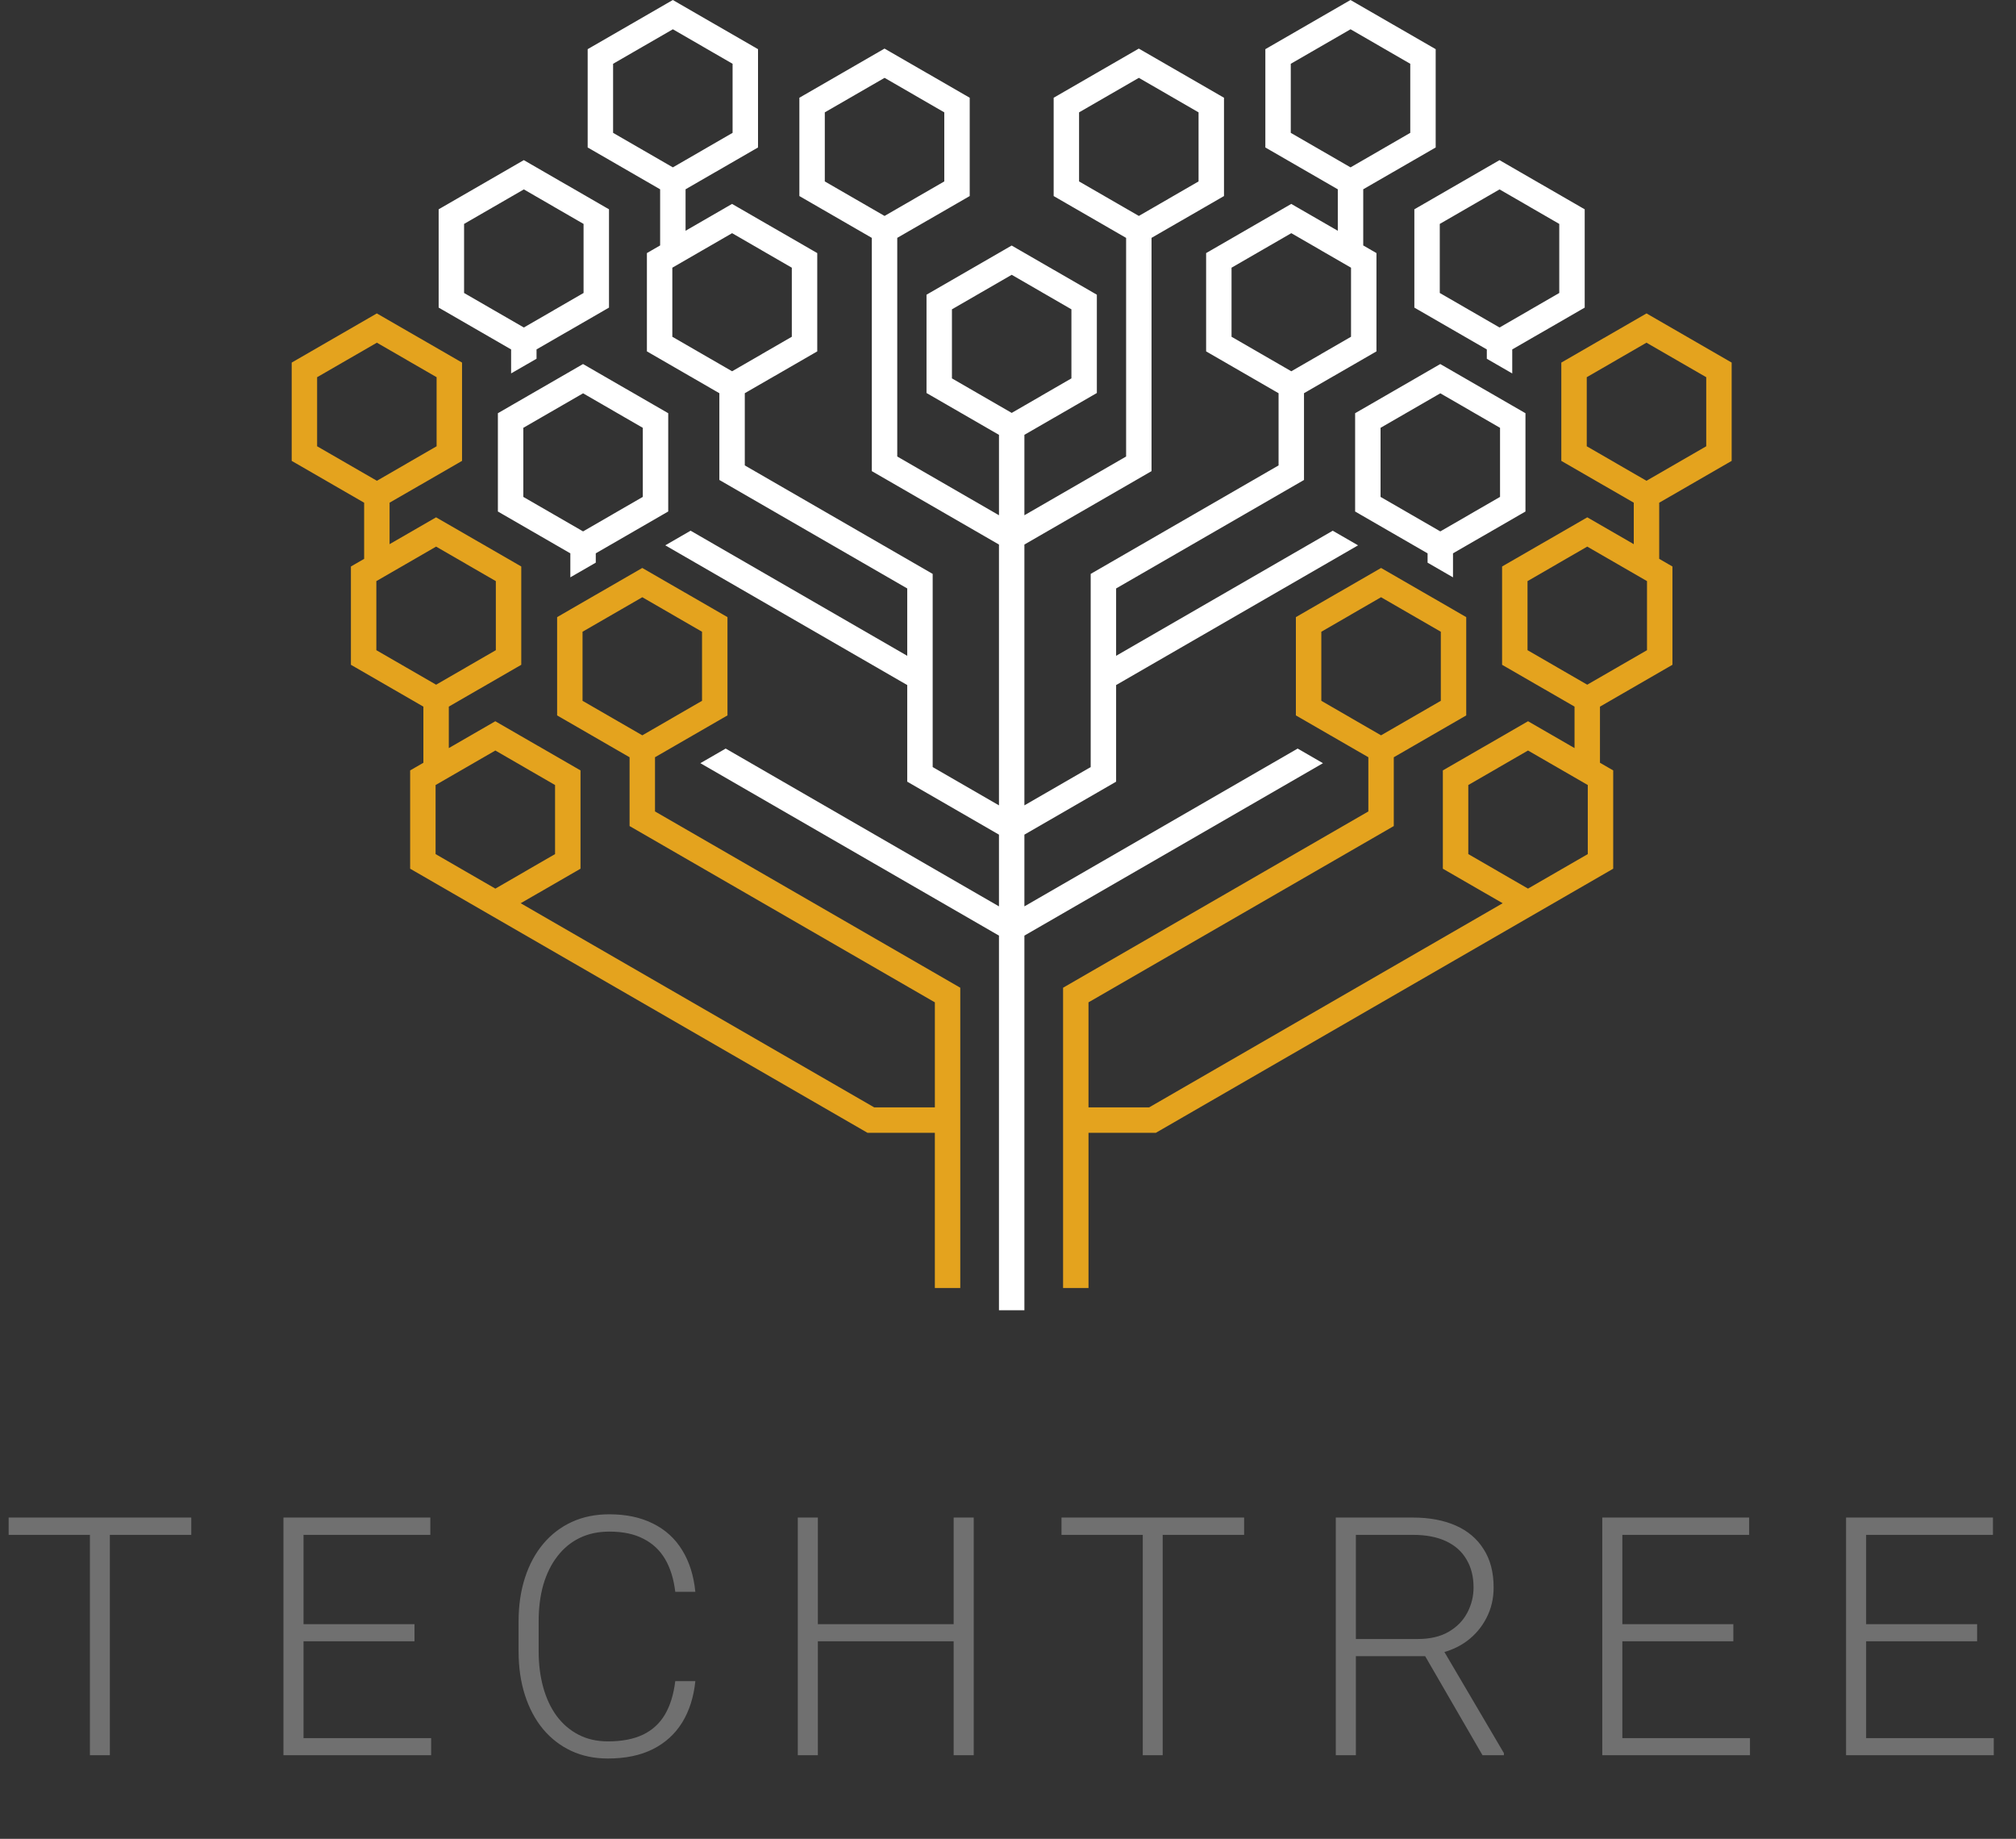 <svg width="193" height="176" viewBox="0 0 193 176" fill="none" xmlns="http://www.w3.org/2000/svg">
<rect x="0" y="0" width="193" height="176" fill="#333333" stroke="none"/>
<path d="M10.516 145.25V168H8.609V145.25H10.516ZM18.312 145.25V146.906H0.828V145.25H18.312ZM41.276 166.359V168H28.479V166.359H41.276ZM29.058 145.25V168H27.136V145.25H29.058ZM39.682 155.453V157.094H28.479V155.453H39.682ZM41.198 145.25V146.906H28.479V145.25H41.198ZM64.646 160.906H66.568C66.412 162.438 65.99 163.76 65.302 164.875C64.615 165.979 63.678 166.828 62.49 167.422C61.303 168.016 59.87 168.312 58.193 168.312C56.901 168.312 55.73 168.068 54.678 167.578C53.636 167.089 52.74 166.396 51.99 165.5C51.24 164.594 50.662 163.51 50.256 162.25C49.849 160.99 49.646 159.589 49.646 158.047V155.203C49.646 153.661 49.849 152.266 50.256 151.016C50.662 149.755 51.245 148.672 52.006 147.766C52.766 146.859 53.678 146.161 54.74 145.672C55.803 145.182 57 144.938 58.334 144.938C59.948 144.938 61.344 145.234 62.521 145.828C63.698 146.411 64.625 147.255 65.302 148.359C65.99 149.464 66.412 150.797 66.568 152.359H64.646C64.5 151.13 64.177 150.089 63.678 149.234C63.178 148.38 62.485 147.729 61.599 147.281C60.724 146.823 59.636 146.594 58.334 146.594C57.271 146.594 56.323 146.797 55.49 147.203C54.657 147.609 53.948 148.193 53.365 148.953C52.782 149.703 52.334 150.604 52.021 151.656C51.719 152.708 51.568 153.88 51.568 155.172V158.047C51.568 159.297 51.714 160.448 52.006 161.5C52.297 162.552 52.724 163.464 53.287 164.234C53.86 165.005 54.558 165.604 55.381 166.031C56.203 166.458 57.141 166.672 58.193 166.672C59.537 166.672 60.657 166.458 61.553 166.031C62.459 165.594 63.162 164.948 63.662 164.094C64.162 163.24 64.49 162.177 64.646 160.906ZM91.672 155.453V157.094H77.844V155.453H91.672ZM78.297 145.25V168H76.376V145.25H78.297ZM93.219 145.25V168H91.297V145.25H93.219ZM111.308 145.25V168H109.402V145.25H111.308ZM119.105 145.25V146.906H101.621V145.25H119.105ZM127.881 145.25H135.272C136.845 145.25 138.209 145.505 139.366 146.016C140.522 146.526 141.412 147.281 142.037 148.281C142.673 149.271 142.991 150.49 142.991 151.938C142.991 153.01 142.761 153.984 142.303 154.859C141.855 155.734 141.235 156.469 140.444 157.062C139.652 157.646 138.735 158.047 137.694 158.266L137.022 158.516H129.131L129.1 156.875H135.709C136.897 156.875 137.886 156.646 138.678 156.188C139.47 155.729 140.064 155.125 140.459 154.375C140.866 153.615 141.069 152.802 141.069 151.938C141.069 150.906 140.845 150.016 140.397 149.266C139.959 148.505 139.308 147.922 138.444 147.516C137.579 147.109 136.522 146.906 135.272 146.906H129.803V168H127.881V145.25ZM141.928 168L136.037 157.828L138.1 157.812L143.975 167.797V168H141.928ZM167.533 166.359V168H154.736V166.359H167.533ZM155.314 145.25V168H153.392V145.25H155.314ZM165.939 155.453V157.094H154.736V155.453H165.939ZM167.454 145.25V146.906H154.736V145.25H167.454ZM190.871 166.359V168H178.074V166.359H190.871ZM178.652 145.25V168H176.731V145.25H178.652ZM189.277 155.453V157.094H178.074V155.453H189.277ZM190.793 145.25V146.906H178.074V145.25H190.793Z" fill="white" fill-opacity="0.3"/>
<path d="M62.706 72.477V77.665L91.931 94.538V123.277H89.497V108.423H83.047L47.416 87.852L39.265 83.146V73.738L40.532 73.007V67.634L33.595 63.629V54.221L34.861 53.49V48.117L27.925 44.112V34.704L32.002 32.35L36.076 29.998L40.151 32.35H40.156L44.233 34.704V44.112L40.156 46.466H40.151L37.296 48.114V52.085L37.672 51.867L41.747 49.515L45.822 51.867H45.826L49.903 54.221V63.629L45.826 65.983H45.822L42.967 67.632V71.602L43.343 71.385L47.417 69.032L51.492 71.385H51.497L55.574 73.738V83.147L51.497 85.501H51.492L49.846 86.451L83.689 105.989H89.498V95.937L60.272 79.064V72.48L53.336 68.475V59.067L54.602 58.336V58.334L57.036 56.929V56.93L57.413 56.713L61.467 54.373L61.487 54.361L65.562 56.713H65.567L69.644 59.067V68.473L62.707 72.477L62.706 72.477ZM130.998 72.477V77.665L101.773 94.538V123.277H104.207V108.423H110.657L146.287 87.852L154.439 83.146V73.738L153.172 73.007V67.634L160.109 63.629V54.221L158.843 53.49V48.117L165.779 44.112V34.704L161.702 32.35L157.628 29.998L153.553 32.35H153.548L149.471 34.704V44.112L153.548 46.466H153.553L156.408 48.114V52.085L156.032 51.867L151.957 49.515L147.882 51.867H147.878L143.801 54.221V63.629L147.878 65.983H147.882L150.737 67.632V71.602L150.361 71.385L146.286 69.032L142.212 71.385H142.207L138.13 73.738V83.147L142.207 85.501H142.212L143.858 86.451L110.015 105.989H104.206V95.937L133.432 79.064V72.48L140.368 68.475V59.067L139.102 58.336V58.334L136.667 56.929V56.93L136.291 56.713L132.237 54.373L132.217 54.361L128.142 56.713H128.137L124.06 59.067V68.473L130.997 72.477L130.998 72.477ZM157.623 32.8L163.345 36.103V42.714L157.623 46.017L154.765 44.367L154.766 44.365L151.906 42.714V36.103L154.766 34.452L154.765 34.45L157.623 32.8ZM151.953 52.317L157.675 55.62V62.231L151.953 65.534L149.094 63.884L149.096 63.882L146.236 62.231V55.621L149.096 53.969L149.094 53.967L151.953 52.317V52.317ZM146.283 71.834L152.005 75.137V81.748L146.283 85.051L143.424 83.401L143.426 83.399L140.566 81.748V75.137L143.426 73.486L143.424 73.484L146.283 71.834ZM132.213 57.162L137.935 60.466V67.076L132.213 70.38L129.355 68.73L129.356 68.728L126.496 67.076V60.466L129.356 58.815L129.355 58.812L132.213 57.162ZM36.081 32.8L30.359 36.103V42.714L36.081 46.017L38.94 44.367L38.938 44.365L41.798 42.714V36.103L38.938 34.452L38.94 34.45L36.081 32.8ZM41.751 52.317L36.029 55.621V62.231L41.751 65.535L44.61 63.884L44.609 63.882L47.468 62.231V55.621L44.609 53.97L44.61 53.968L41.751 52.318V52.317ZM47.422 71.834L41.7 75.138V81.748L47.422 85.052L50.28 83.401L50.279 83.399L53.138 81.748V75.138L50.279 73.486L50.28 73.484L47.422 71.834ZM61.491 57.163L55.769 60.466V67.077L61.491 70.38L64.35 68.73L64.348 68.728L67.208 67.077V60.466L64.348 58.815L64.35 58.813L61.491 57.163Z" fill="#E4A31E"/>
<path d="M124.224 19.867L127.693 21.87H127.697L128.073 22.087V18.119L121.137 14.115V4.706L129.288 0L129.894 0.35L133.363 2.353H133.367L137.444 4.706V14.114L133.367 16.468H133.363L130.508 18.117V23.492L131.774 24.223V33.632L127.697 35.985H127.693L124.837 37.634V45.939L106.85 56.323V62.77L127.589 50.797L130.013 52.196L106.85 65.569V74.817L98.07 79.886V86.751L124.23 71.648L126.653 73.048L98.07 89.55V125.409H95.635V89.55L67.049 73.046L69.473 71.647L95.635 86.751V79.886L86.854 74.817V65.569L63.69 52.195L66.114 50.795L86.854 62.77V56.323L68.867 45.938V37.636L61.931 33.631V24.223L63.197 23.492V18.119L56.26 14.114V4.706L60.337 2.353L64.412 0L68.487 2.353H68.491L72.568 4.706V14.114L68.491 16.468H68.487L65.632 18.117V22.087L66.008 21.87L70.082 19.517L74.157 21.87H74.162L78.239 24.224V33.632L74.162 35.986H74.157L71.302 37.634V44.546L89.289 54.93V73.419L95.635 77.083V52.12L83.463 45.093V22.769L76.527 18.764V9.356L80.604 7.002L84.679 4.65L88.753 7.002H88.758L92.835 9.356V18.764L88.758 21.118H88.753L85.898 22.766V43.694L95.636 49.316V41.621L88.699 37.616V28.207L96.85 23.501L97.457 23.852L100.925 25.854H100.929L105.006 28.208V37.616L100.929 39.97H100.925L98.07 41.618V49.316L107.807 43.694V22.769L100.871 18.765V9.356L109.022 4.65L109.628 5L113.097 7.002H113.101L117.178 9.356V18.764L113.101 21.118H113.097L110.242 22.766V45.093L98.07 52.12V77.083L104.416 73.419V54.93L122.403 44.546V37.637L115.467 33.632V24.224L123.618 19.517L124.224 19.867H124.224ZM54.601 55.257V52.963L47.665 48.958V39.55L48.931 38.819V38.817L51.365 37.412V37.413L51.742 37.196L55.796 34.855L55.816 34.843L59.891 37.196H59.895L63.972 39.55V48.955L59.891 51.312L57.036 52.96V53.852L54.602 55.257L54.601 55.257ZM48.931 35.74V33.446L41.994 29.441V20.033L46.071 17.679L50.146 15.326L54.22 17.679H54.225L58.302 20.033V29.441L54.225 31.795H54.22L51.365 33.443V34.336L48.931 35.74ZM130.253 49.259L129.732 48.958V39.55L137.883 34.844L138.49 35.194L141.958 37.196H141.96L146.039 39.55V48.958L141.962 51.312H141.957L139.102 52.96V55.26L136.668 53.855V52.963L130.252 49.259L130.253 49.259ZM142.339 34.339V33.446L135.402 29.442V20.033L143.554 15.327L144.16 15.677L147.628 17.68H147.633L151.71 20.034V29.442L147.633 31.796H147.628L144.773 33.444V35.744L142.339 34.339L142.339 34.339ZM50.15 18.128L44.428 21.432V28.042L50.15 31.346L53.009 29.696L53.007 29.694L55.867 28.042V21.432L53.007 19.781L53.009 19.779L50.15 18.128ZM146.417 19.779L143.558 18.128L137.836 21.432V28.042L143.558 31.346L146.417 29.696L146.416 29.694L149.275 28.042V21.432L146.416 19.781L146.417 19.779ZM64.416 2.802L58.694 6.105V12.716L64.416 16.019L67.275 14.369L67.274 14.367L70.133 12.716V6.105L67.274 4.454L67.275 4.452L64.416 2.802ZM132.151 4.452L129.293 2.802L123.571 6.105V12.716L129.293 16.019L132.151 14.369L132.15 14.367L135.01 12.716V6.105L132.15 4.454L132.151 4.452ZM99.713 27.953L96.855 26.302L91.133 29.606V36.216L96.855 39.52L99.713 37.87L99.712 37.867L102.571 36.216V29.606L99.712 27.954L99.713 27.953ZM84.683 7.451L78.961 10.754V17.365L84.683 20.668L87.541 19.018L87.54 19.016L90.4 17.365V10.754L87.54 9.103L87.541 9.101L84.683 7.451ZM111.885 9.101L109.026 7.451L103.304 10.754V17.365L109.026 20.668L111.885 19.018L111.884 19.016L114.743 17.365V10.754L111.884 9.103L111.885 9.101ZM55.821 37.645L50.099 40.948V47.559L55.821 50.862L58.679 49.212L58.678 49.21L61.538 47.559V40.948L58.678 39.297L58.679 39.295L55.821 37.645ZM140.747 39.295L137.888 37.645L132.166 40.948V47.559L137.888 50.862L140.747 49.212L140.745 49.21L143.605 47.559V40.948L140.745 39.297L140.747 39.295ZM70.087 22.318L64.365 25.622V32.232L70.087 35.536L72.945 33.886L72.944 33.883L75.803 32.232V25.622L72.944 23.971L72.945 23.968L70.087 22.318ZM126.481 23.968L123.622 22.318L117.9 25.622V32.232L123.622 35.536L126.481 33.886L126.479 33.883L129.339 32.232V25.622L126.479 23.971L126.481 23.968Z" fill="white"/>
</svg>
